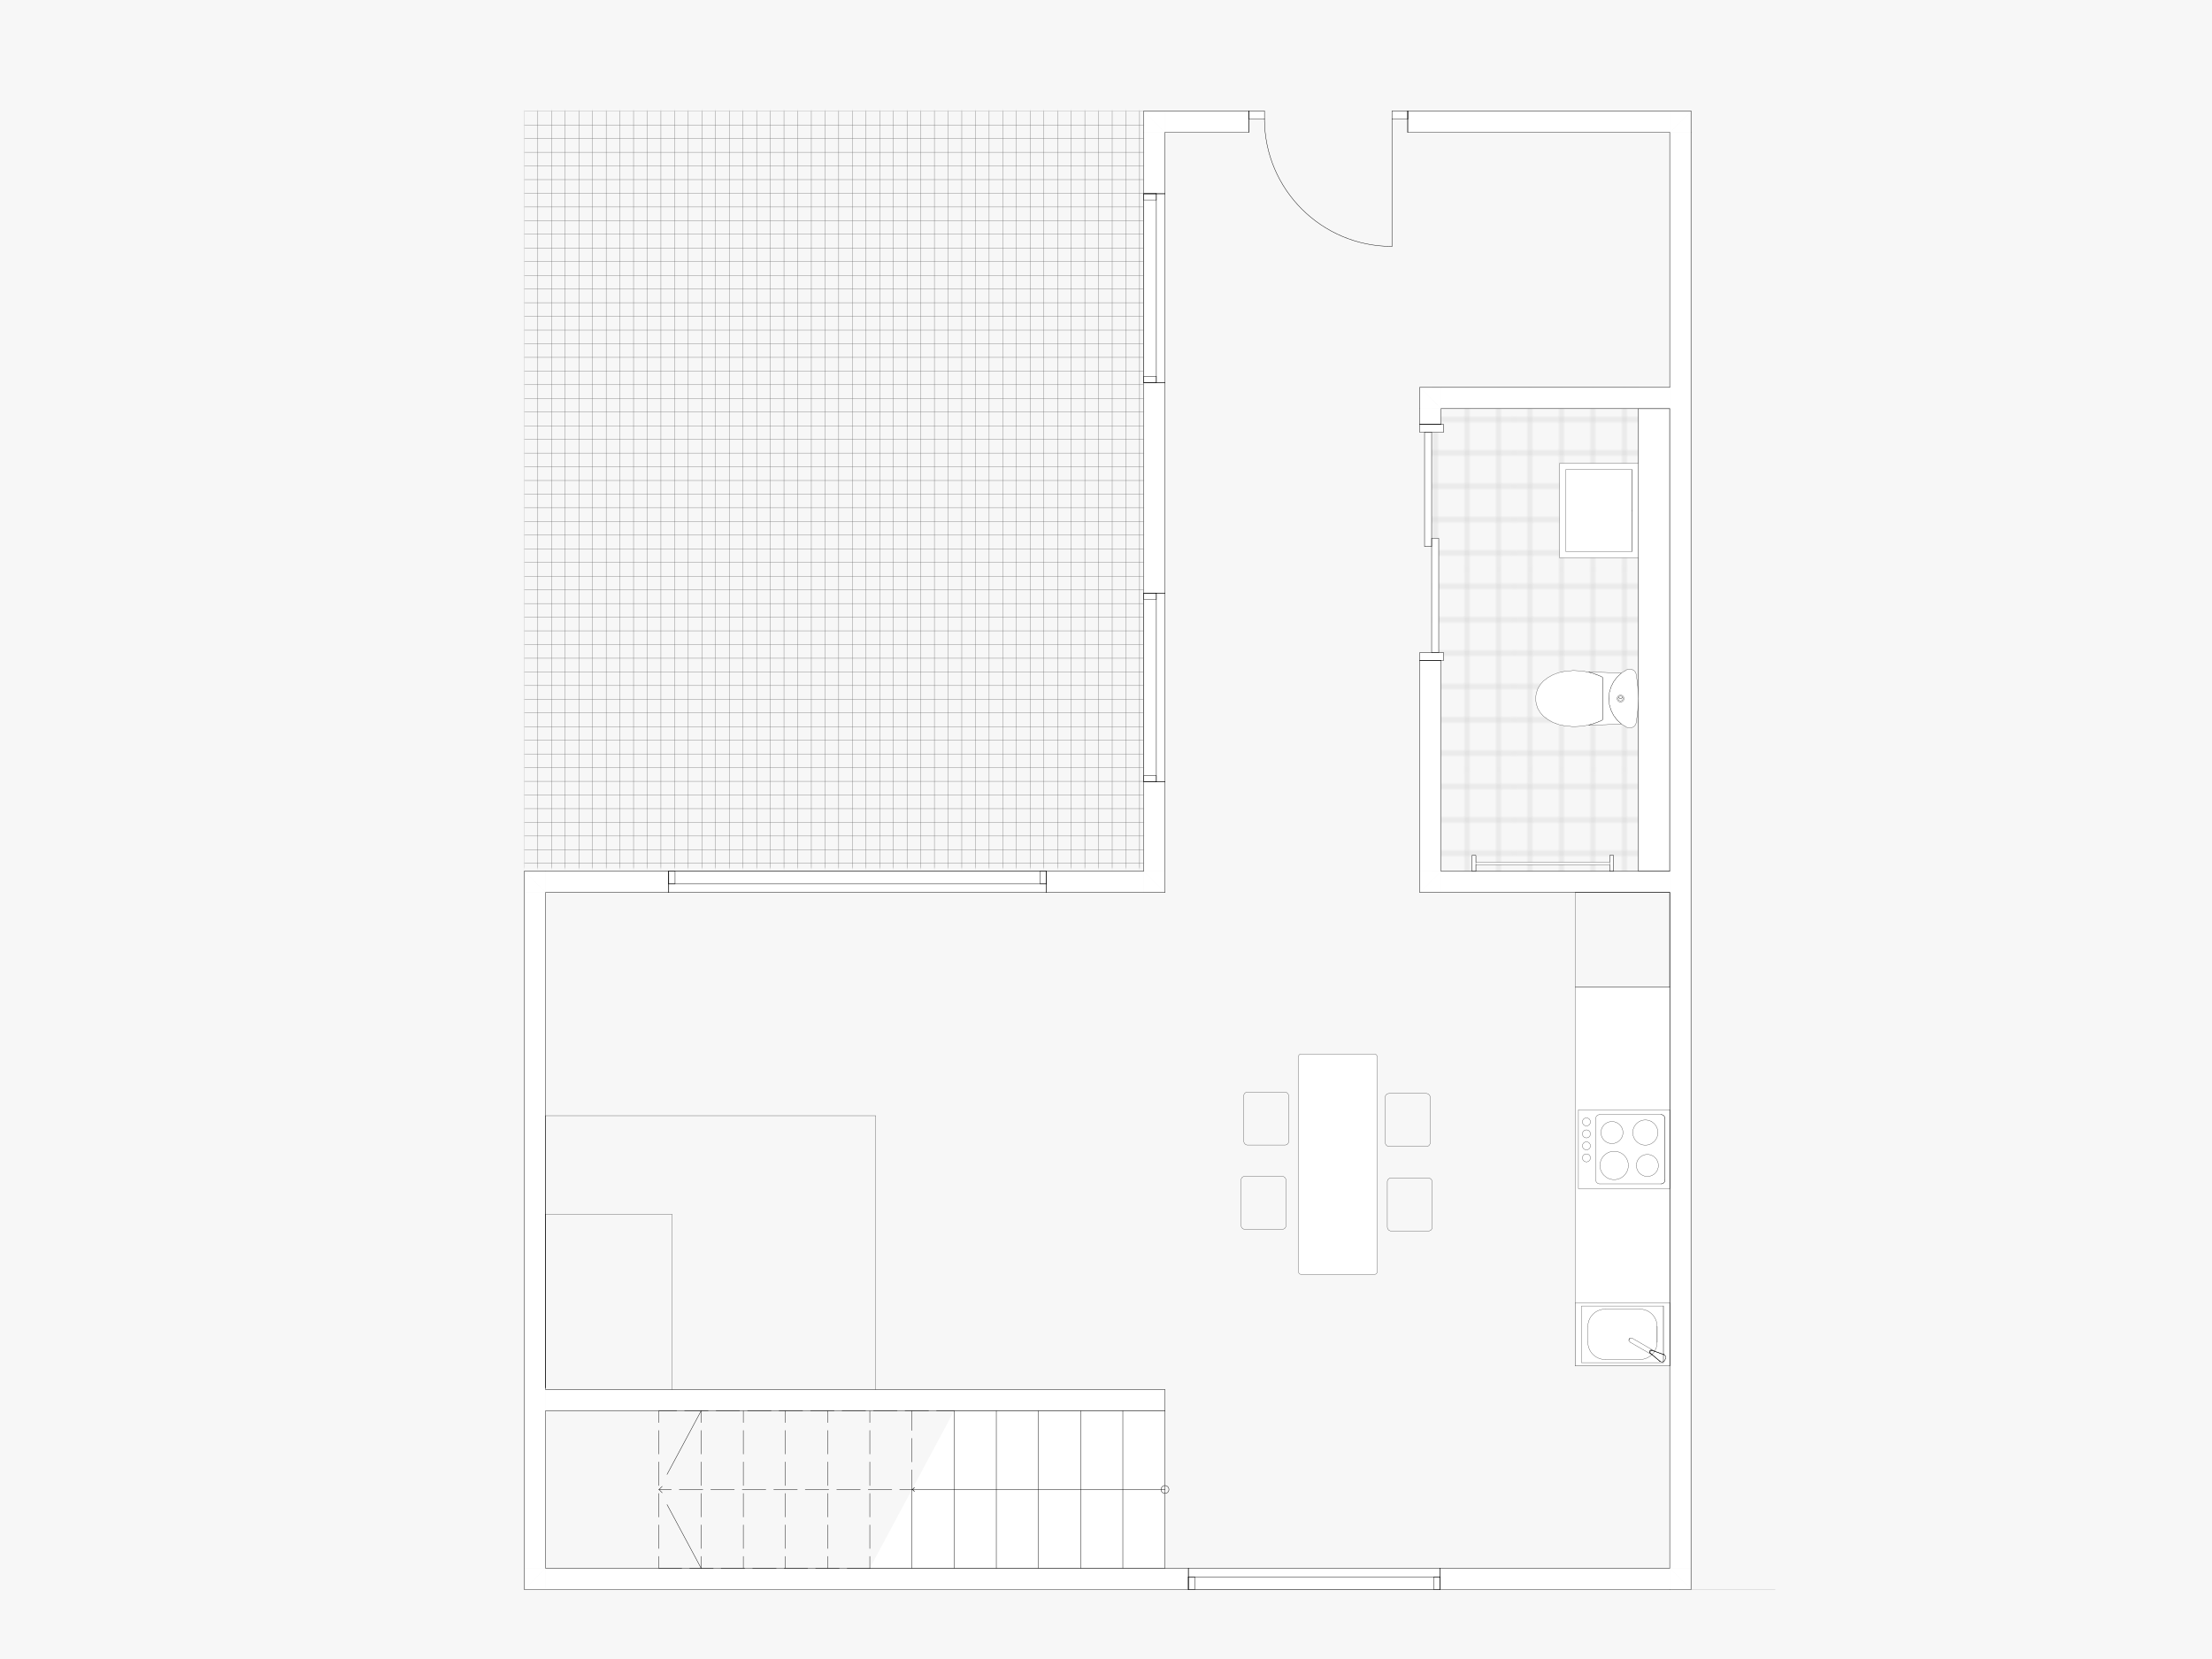 <?xml version="1.0" encoding="UTF-8"?>
<svg xmlns="http://www.w3.org/2000/svg" xmlns:xlink="http://www.w3.org/1999/xlink" viewBox="0 0 1400 1050">
  <defs>
    <style>
      .cls-1, .cls-2 {
        stroke-width: .15px;
      }

      .cls-1, .cls-2, .cls-3 {
        stroke: #000;
      }

      .cls-1, .cls-4 {
        stroke-miterlimit: 10;
      }

      .cls-1, .cls-5, .cls-6 {
        fill: #fff;
      }

      .cls-7, .cls-2, .cls-3, .cls-4, .cls-8, .cls-9 {
        fill: none;
      }

      .cls-7, .cls-5, .cls-10, .cls-11, .cls-12, .cls-6 {
        stroke-width: 0px;
      }

      .cls-13 {
        mask: url(#mask);
      }

      .cls-2, .cls-3, .cls-8 {
        stroke-linecap: round;
        stroke-linejoin: round;
      }

      .cls-14 {
        mix-blend-mode: multiply;
      }

      .cls-3, .cls-8 {
        stroke-width: .25px;
      }

      .cls-4 {
        stroke: #686868;
        stroke-width: .2px;
      }

      .cls-8 {
        stroke: #bfbfbf;
      }

      .cls-9 {
        stroke: #1d1d1b;
        stroke-width: .3px;
      }

      .cls-5 {
        fill-rule: evenodd;
      }

      .cls-15 {
        isolation: isolate;
      }

      .cls-11 {
        fill: url(#Raster_1_Pica_Linien);
        opacity: .33;
      }

      .cls-12 {
        fill: #f7f7f7;
      }
    </style>
    <pattern id="Raster_1_Pica_Linien" data-name="Raster 1 Pica Linien" x="0" y="0" width="72" height="72" patternTransform="translate(5619.63 7456.88) scale(1.66 1.76)" patternUnits="userSpaceOnUse" viewBox="0 0 72 72">
      <g>
        <rect class="cls-7" width="72" height="72"/>
        <g>
          <line class="cls-9" x1="6" y1="71.75" x2="6" y2="144.25"/>
          <line class="cls-9" x1="30" y1="71.75" x2="30" y2="144.25"/>
          <line class="cls-9" x1="54" y1="71.75" x2="54" y2="144.25"/>
          <line class="cls-9" x1="18" y1="71.75" x2="18" y2="144.25"/>
          <line class="cls-9" x1="42" y1="71.75" x2="42" y2="144.25"/>
          <line class="cls-9" x1="66" y1="71.75" x2="66" y2="144.25"/>
        </g>
        <g>
          <line class="cls-9" x1="71.75" y1="66" x2="144.25" y2="66"/>
          <line class="cls-9" x1="71.75" y1="42" x2="144.25" y2="42"/>
          <line class="cls-9" x1="71.75" y1="18" x2="144.25" y2="18"/>
          <line class="cls-9" x1="71.75" y1="54" x2="144.25" y2="54"/>
          <line class="cls-9" x1="71.75" y1="30" x2="144.25" y2="30"/>
          <line class="cls-9" x1="71.75" y1="6" x2="144.25" y2="6"/>
        </g>
        <g>
          <line class="cls-9" x1="6" y1="-.25" x2="6" y2="72.25"/>
          <line class="cls-9" x1="30" y1="-.25" x2="30" y2="72.25"/>
          <line class="cls-9" x1="54" y1="-.25" x2="54" y2="72.25"/>
          <line class="cls-9" x1="-.25" y1="66" x2="72.25" y2="66"/>
          <line class="cls-9" x1="-.25" y1="42" x2="72.25" y2="42"/>
          <line class="cls-9" x1="-.25" y1="18" x2="72.25" y2="18"/>
          <line class="cls-9" x1="-.25" y1="54" x2="72.25" y2="54"/>
          <line class="cls-9" x1="-.25" y1="30" x2="72.25" y2="30"/>
          <line class="cls-9" x1="-.25" y1="6" x2="72.25" y2="6"/>
          <line class="cls-9" x1="18" y1="-.25" x2="18" y2="72.25"/>
          <line class="cls-9" x1="42" y1="-.25" x2="42" y2="72.25"/>
          <line class="cls-9" x1="66" y1="-.25" x2="66" y2="72.25"/>
        </g>
        <g>
          <line class="cls-9" x1="-72.25" y1="66" x2=".25" y2="66"/>
          <line class="cls-9" x1="-72.25" y1="42" x2=".25" y2="42"/>
          <line class="cls-9" x1="-72.25" y1="18" x2=".25" y2="18"/>
          <line class="cls-9" x1="-72.25" y1="54" x2=".25" y2="54"/>
          <line class="cls-9" x1="-72.25" y1="30" x2=".25" y2="30"/>
          <line class="cls-9" x1="-72.25" y1="6" x2=".25" y2="6"/>
        </g>
        <g>
          <line class="cls-9" x1="6" y1="-72.25" x2="6" y2=".25"/>
          <line class="cls-9" x1="30" y1="-72.25" x2="30" y2=".25"/>
          <line class="cls-9" x1="54" y1="-72.25" x2="54" y2=".25"/>
          <line class="cls-9" x1="18" y1="-72.25" x2="18" y2=".25"/>
          <line class="cls-9" x1="42" y1="-72.25" x2="42" y2=".25"/>
          <line class="cls-9" x1="66" y1="-72.25" x2="66" y2=".25"/>
        </g>
      </g>
    </pattern>
    <mask id="mask" x="246.93" y="62.3" width="576.42" height="576.42" maskUnits="userSpaceOnUse">
      <rect class="cls-6" x="331.86" y="70.07" width="392.02" height="479.54"/>
    </mask>
  </defs>
  <g class="cls-15">
    <g id="Ebene_1" data-name="Ebene 1">
      <rect class="cls-12" x="-170.62" width="1741.24" height="1050"/>
      <g class="cls-14">
        <rect class="cls-11" x="906.1" y="245.19" width="130.77" height="306.23"/>
        <rect class="cls-2" x="787.21" y="691.21" width="28.39" height="33.48" rx="2.28" ry="2.28"/>
        <rect class="cls-2" x="785.5" y="744.54" width="28.39" height="33.48" rx="2.28" ry="2.28"/>
        <rect class="cls-2" x="876.77" y="692.1" width="28.39" height="33.48" rx="2.28" ry="2.28"/>
        <rect class="cls-2" x="878.05" y="745.6" width="28.39" height="33.48" rx="2.28" ry="2.28"/>
        <polyline class="cls-5" points="1036.87 258.64 1056.79 258.64 1056.79 551.42 1036.87 551.42 1036.87 258.64"/>
        <path class="cls-3" d="m1036.87,551.42v-292.78m19.92,292.78h-19.92m19.92-292.78v292.78m-19.92-292.78h19.92"/>
        <path class="cls-8" d="m1070.24,70.29v935.69m0,0h53.29"/>
        <polyline class="cls-5" points="723.89 70.29 737.33 83.74 723.89 83.74 723.89 70.29"/>
        <polyline class="cls-5" points="1056.79 83.74 1070.24 70.29 1070.24 83.74 1056.79 83.74"/>
        <polyline class="cls-5" points="737.33 70.29 737.33 83.74 723.89 70.29 737.33 70.29"/>
        <polyline class="cls-5" points="790.34 70.29 790.34 83.74 737.33 83.74 737.33 70.29 790.34 70.29"/>
        <polyline class="cls-5" points="890.96 83.74 890.96 70.29 1056.79 70.29 1056.79 83.74 890.96 83.74"/>
        <polyline class="cls-5" points="1070.24 70.29 1056.79 83.74 1056.79 70.29 1070.24 70.29"/>
        <line class="cls-3" x1="723.89" y1="70.29" x2="723.89" y2="83.74"/>
        <line class="cls-3" x1="1070.24" y1="70.29" x2="1070.24" y2="83.74"/>
        <line class="cls-3" x1="890.96" y1="75.27" x2="890.96" y2="83.74"/>
        <line class="cls-3" x1="890.96" y1="70.29" x2="890.96" y2="75.27"/>
        <line class="cls-3" x1="790.34" y1="75.27" x2="790.34" y2="83.74"/>
        <line class="cls-3" x1="790.34" y1="70.29" x2="790.34" y2="75.27"/>
        <line class="cls-3" x1="737.33" y1="83.74" x2="790.34" y2="83.74"/>
        <line class="cls-3" x1="890.96" y1="83.74" x2="1056.79" y2="83.74"/>
        <line class="cls-3" x1="1070.24" y1="70.29" x2="890.96" y2="70.29"/>
        <line class="cls-3" x1="790.34" y1="70.29" x2="723.89" y2="70.29"/>
        <polyline class="cls-5" points="790.34 70.29 800.31 70.29 800.31 75.27 790.34 75.27 790.34 70.29"/>
        <polyline class="cls-5" points="890.96 75.27 880.99 75.27 880.99 70.29 890.96 70.29 890.96 75.27"/>
        <line class="cls-3" x1="880.99" y1="75.27" x2="880.99" y2="155.96"/>
        <line class="cls-3" x1="790.34" y1="70.29" x2="800.31" y2="70.29"/>
        <line class="cls-3" x1="800.31" y1="70.29" x2="800.31" y2="75.27"/>
        <line class="cls-3" x1="800.31" y1="75.27" x2="790.34" y2="75.27"/>
        <line class="cls-3" x1="790.34" y1="75.27" x2="790.34" y2="70.29"/>
        <line class="cls-3" x1="890.96" y1="75.27" x2="880.99" y2="75.27"/>
        <line class="cls-3" x1="880.99" y1="75.27" x2="880.99" y2="70.29"/>
        <line class="cls-3" x1="880.99" y1="70.29" x2="890.96" y2="70.29"/>
        <line class="cls-3" x1="890.96" y1="70.29" x2="890.96" y2="75.27"/>
        <path class="cls-3" d="m880.99,155.96c-44.56,0-80.69-36.13-80.69-80.69"/>
        <g>
          <line class="cls-3" x1="790.34" y1="70.29" x2="790.34" y2="75.27"/>
          <line class="cls-3" x1="790.34" y1="70.29" x2="790.34" y2="75.27"/>
          <line class="cls-3" x1="790.34" y1="75.27" x2="790.34" y2="83.74"/>
          <line class="cls-3" x1="890.96" y1="70.29" x2="890.96" y2="75.27"/>
          <line class="cls-3" x1="890.96" y1="70.29" x2="890.96" y2="75.27"/>
          <line class="cls-3" x1="890.96" y1="75.27" x2="890.96" y2="83.74"/>
          <polyline class="cls-5" points="1056.79 1005.98 1056.79 992.53 1070.24 1005.98 1056.79 1005.98"/>
          <polyline class="cls-5" points="1070.24 992.53 1056.79 992.53 1056.79 83.74 1070.24 83.74 1070.24 992.53"/>
          <polyline class="cls-5" points="1070.24 992.53 1070.24 1005.98 1056.79 992.53 1070.24 992.53"/>
          <line class="cls-3" x1="1070.24" y1="1005.98" x2="1056.79" y2="1005.98"/>
          <line class="cls-3" x1="1056.79" y1="83.74" x2="1056.79" y2="245.19"/>
          <line class="cls-3" x1="1056.79" y1="258.64" x2="1056.79" y2="551.42"/>
          <line class="cls-3" x1="1056.79" y1="564.87" x2="1056.79" y2="992.53"/>
          <line class="cls-3" x1="1070.24" y1="1005.98" x2="1070.24" y2="83.74"/>
          <polyline class="cls-5" points="331.86 992.53 345.31 992.53 331.86 1005.98 331.86 992.53"/>
          <polyline class="cls-5" points="345.31 1005.98 345.31 992.53 752.13 992.53 752.13 1005.98 345.31 1005.98"/>
          <polyline class="cls-5" points="911.52 992.53 1056.79 992.53 1056.79 1005.98 911.52 1005.98 911.52 992.53"/>
          <polyline class="cls-5" points="331.86 1005.98 345.31 992.53 345.31 1005.98 331.86 1005.98"/>
          <polyline class="cls-5" points="911.52 1005.98 752.13 1005.98 752.13 992.53 911.52 992.53 911.52 1005.98"/>
          <line class="cls-3" x1="331.86" y1="1005.98" x2="331.86" y2="992.53"/>
          <line class="cls-3" x1="911.52" y1="998.01" x2="911.52" y2="992.53"/>
          <line class="cls-3" x1="911.52" y1="1005.98" x2="911.52" y2="998.01"/>
          <line class="cls-3" x1="752.13" y1="998.01" x2="752.13" y2="992.53"/>
          <line class="cls-3" x1="752.13" y1="1005.98" x2="752.13" y2="998.01"/>
          <line class="cls-3" x1="1056.79" y1="992.53" x2="911.52" y2="992.53"/>
          <line class="cls-3" x1="752.13" y1="992.53" x2="345.31" y2="992.53"/>
          <line class="cls-3" x1="331.86" y1="1005.98" x2="752.13" y2="1005.98"/>
          <line class="cls-3" x1="911.52" y1="1005.98" x2="1056.79" y2="1005.98"/>
          <line class="cls-3" x1="752.13" y1="1005.98" x2="911.52" y2="1005.98"/>
          <line class="cls-3" x1="752.13" y1="992.53" x2="911.52" y2="992.53"/>
          <polyline class="cls-5" points="911.52 1005.98 752.13 1005.98 752.13 998.01 911.52 998.01 911.52 1005.98"/>
          <polyline class="cls-5" points="907.53 1005.98 907.53 998.01 911.52 998.01 911.52 1005.98 907.53 1005.98"/>
          <polyline class="cls-5" points="752.13 1005.98 752.13 998.01 756.12 998.01 756.12 1005.98 752.13 1005.98"/>
          <line class="cls-3" x1="752.13" y1="1005.98" x2="911.52" y2="1005.98"/>
          <line class="cls-3" x1="752.13" y1="998.01" x2="911.52" y2="998.01"/>
          <line class="cls-3" x1="907.53" y1="1005.98" x2="907.53" y2="998.01"/>
          <line class="cls-3" x1="907.53" y1="998.01" x2="911.52" y2="998.01"/>
          <line class="cls-3" x1="911.52" y1="998.01" x2="911.52" y2="1005.98"/>
          <line class="cls-3" x1="911.52" y1="1005.98" x2="907.53" y2="1005.98"/>
          <line class="cls-3" x1="752.13" y1="1005.98" x2="752.13" y2="998.01"/>
          <line class="cls-3" x1="752.13" y1="998.01" x2="756.12" y2="998.01"/>
          <line class="cls-3" x1="756.12" y1="998.01" x2="756.12" y2="1005.98"/>
          <line class="cls-3" x1="756.12" y1="1005.98" x2="752.13" y2="1005.98"/>
          <line class="cls-3" x1="752.13" y1="1005.98" x2="752.13" y2="998.01"/>
          <line class="cls-3" x1="752.13" y1="1005.98" x2="752.13" y2="998.01"/>
          <line class="cls-3" x1="752.13" y1="998.01" x2="752.13" y2="992.53"/>
          <line class="cls-3" x1="911.52" y1="1005.98" x2="911.52" y2="998.01"/>
          <line class="cls-3" x1="911.52" y1="1005.98" x2="911.52" y2="998.01"/>
          <line class="cls-3" x1="911.52" y1="998.01" x2="911.52" y2="992.53"/>
          <polyline class="cls-5" points="345.31 551.42 345.31 564.87 331.86 551.42 345.31 551.42"/>
          <polyline class="cls-5" points="331.86 564.87 345.31 564.87 345.31 992.53 331.86 992.53 331.86 564.87"/>
          <polyline class="cls-5" points="331.86 551.42 345.31 564.87 331.86 564.87 331.86 551.42"/>
          <line class="cls-3" x1="331.86" y1="551.42" x2="345.31" y2="551.42"/>
          <line class="cls-3" x1="345.31" y1="992.53" x2="345.31" y2="892.91"/>
          <line class="cls-3" x1="345.31" y1="879.47" x2="345.31" y2="564.87"/>
          <line class="cls-3" x1="331.86" y1="551.42" x2="331.86" y2="992.53"/>
          <polyline class="cls-5" points="737.33 551.42 737.33 564.87 723.89 551.42 737.33 551.42"/>
          <polyline class="cls-5" points="423.25 551.42 423.25 564.87 345.31 564.87 345.31 551.42 423.25 551.42"/>
          <polyline class="cls-5" points="662.33 564.87 662.33 551.42 723.89 551.42 723.89 564.87 662.33 564.87"/>
          <polyline class="cls-5" points="737.33 564.87 723.89 564.87 723.89 551.42 737.33 564.87"/>
          <polyline class="cls-5" points="662.33 551.42 662.33 564.87 423.25 564.87 423.25 551.42 662.33 551.42"/>
          <line class="cls-3" x1="737.33" y1="564.87" x2="737.33" y2="551.42"/>
          <line class="cls-3" x1="662.33" y1="559.39" x2="662.33" y2="564.87"/>
          <line class="cls-3" x1="662.33" y1="551.42" x2="662.33" y2="559.39"/>
          <line class="cls-3" x1="423.25" y1="559.39" x2="423.25" y2="564.87"/>
          <line class="cls-3" x1="423.25" y1="551.42" x2="423.25" y2="559.39"/>
          <line class="cls-3" x1="345.31" y1="564.87" x2="423.25" y2="564.87"/>
          <line class="cls-3" x1="662.33" y1="564.87" x2="737.33" y2="564.87"/>
          <line class="cls-3" x1="723.89" y1="551.42" x2="662.33" y2="551.42"/>
          <line class="cls-3" x1="423.25" y1="551.42" x2="345.31" y2="551.42"/>
          <line class="cls-3" x1="423.25" y1="551.42" x2="662.33" y2="551.42"/>
          <line class="cls-3" x1="423.25" y1="564.87" x2="662.33" y2="564.87"/>
          <polyline class="cls-5" points="662.33 551.42 662.33 559.39 423.25 559.39 423.25 551.42 662.33 551.42"/>
          <polyline class="cls-5" points="658.34 551.42 662.33 551.42 662.33 559.39 658.34 559.39 658.34 551.42"/>
          <polyline class="cls-5" points="423.25 551.42 427.24 551.42 427.24 559.39 423.25 559.39 423.25 551.42"/>
          <line class="cls-3" x1="423.25" y1="551.42" x2="662.33" y2="551.42"/>
          <line class="cls-3" x1="423.25" y1="559.39" x2="662.33" y2="559.39"/>
          <line class="cls-3" x1="658.34" y1="551.42" x2="658.34" y2="559.39"/>
          <line class="cls-3" x1="658.34" y1="559.39" x2="662.33" y2="559.39"/>
          <line class="cls-3" x1="662.33" y1="559.39" x2="662.33" y2="551.42"/>
          <line class="cls-3" x1="662.33" y1="551.42" x2="658.34" y2="551.42"/>
          <line class="cls-3" x1="423.25" y1="551.42" x2="423.25" y2="559.39"/>
          <line class="cls-3" x1="423.25" y1="559.39" x2="427.24" y2="559.39"/>
          <line class="cls-3" x1="427.24" y1="559.39" x2="427.24" y2="551.42"/>
          <line class="cls-3" x1="427.24" y1="551.42" x2="423.25" y2="551.42"/>
          <line class="cls-3" x1="423.25" y1="551.42" x2="423.25" y2="559.39"/>
          <line class="cls-3" x1="423.25" y1="551.42" x2="423.25" y2="559.39"/>
          <line class="cls-3" x1="423.25" y1="559.39" x2="423.25" y2="564.87"/>
          <line class="cls-3" x1="662.33" y1="551.42" x2="662.33" y2="559.39"/>
          <line class="cls-3" x1="662.33" y1="551.42" x2="662.33" y2="559.39"/>
          <line class="cls-3" x1="662.33" y1="559.39" x2="662.33" y2="564.87"/>
          <polyline class="cls-5" points="723.89 242.16 737.33 242.16 737.33 375.37 723.89 375.37 723.89 242.16"/>
          <polyline class="cls-5" points="723.89 122.62 723.89 83.74 737.33 83.74 737.33 122.62 723.89 122.62"/>
          <polyline class="cls-5" points="723.89 494.91 737.33 494.91 737.33 551.42 723.89 551.42 723.89 494.91"/>
          <polyline class="cls-5" points="723.89 375.37 737.33 375.37 737.33 494.91 723.89 494.91 723.89 375.37"/>
          <polyline class="cls-5" points="723.89 242.16 723.89 122.62 737.33 122.62 737.33 242.16 723.89 242.16"/>
          <line class="cls-3" x1="731.86" y1="375.37" x2="737.33" y2="375.37"/>
          <line class="cls-3" x1="723.89" y1="375.37" x2="731.86" y2="375.37"/>
          <line class="cls-3" x1="731.86" y1="494.91" x2="737.33" y2="494.91"/>
          <line class="cls-3" x1="723.89" y1="494.91" x2="731.86" y2="494.91"/>
          <line class="cls-3" x1="731.86" y1="242.16" x2="737.33" y2="242.16"/>
          <line class="cls-3" x1="723.89" y1="242.16" x2="731.86" y2="242.16"/>
          <line class="cls-3" x1="731.86" y1="122.62" x2="737.33" y2="122.62"/>
          <line class="cls-3" x1="723.89" y1="122.62" x2="731.86" y2="122.62"/>
          <line class="cls-3" x1="737.33" y1="551.42" x2="737.33" y2="494.91"/>
          <line class="cls-3" x1="737.33" y1="375.37" x2="737.33" y2="242.16"/>
          <line class="cls-3" x1="737.33" y1="122.62" x2="737.33" y2="83.74"/>
          <line class="cls-3" x1="723.89" y1="83.74" x2="723.89" y2="122.62"/>
          <line class="cls-3" x1="723.89" y1="242.16" x2="723.89" y2="375.37"/>
          <line class="cls-3" x1="723.89" y1="494.91" x2="723.89" y2="551.42"/>
          <line class="cls-3" x1="723.89" y1="494.91" x2="723.89" y2="375.37"/>
          <line class="cls-3" x1="737.33" y1="494.91" x2="737.33" y2="375.37"/>
          <polyline class="cls-5" points="723.89 375.37 731.86 375.37 731.86 494.91 723.89 494.91 723.89 375.37"/>
          <polyline class="cls-5" points="723.89 379.35 723.89 375.37 731.86 375.37 731.86 379.35 723.89 379.35"/>
          <polyline class="cls-5" points="723.89 494.91 723.89 490.92 731.86 490.92 731.86 494.91 723.89 494.91"/>
          <line class="cls-3" x1="723.89" y1="494.91" x2="723.89" y2="375.37"/>
          <line class="cls-3" x1="731.86" y1="494.91" x2="731.86" y2="375.37"/>
          <line class="cls-3" x1="723.89" y1="379.35" x2="731.86" y2="379.35"/>
          <line class="cls-3" x1="731.86" y1="379.35" x2="731.86" y2="375.37"/>
          <line class="cls-3" x1="731.86" y1="375.37" x2="723.89" y2="375.37"/>
          <line class="cls-3" x1="723.89" y1="375.37" x2="723.89" y2="379.35"/>
          <line class="cls-3" x1="723.89" y1="494.91" x2="731.86" y2="494.91"/>
          <line class="cls-3" x1="731.86" y1="494.91" x2="731.86" y2="490.92"/>
          <line class="cls-3" x1="731.86" y1="490.92" x2="723.89" y2="490.92"/>
          <line class="cls-3" x1="723.89" y1="490.92" x2="723.89" y2="494.91"/>
          <line class="cls-3" x1="723.89" y1="494.91" x2="731.86" y2="494.91"/>
          <line class="cls-3" x1="723.89" y1="494.91" x2="731.86" y2="494.91"/>
          <line class="cls-3" x1="731.86" y1="494.91" x2="737.33" y2="494.91"/>
          <line class="cls-3" x1="723.89" y1="375.37" x2="731.86" y2="375.37"/>
          <line class="cls-3" x1="723.89" y1="375.37" x2="731.86" y2="375.37"/>
          <line class="cls-3" x1="731.86" y1="375.37" x2="737.33" y2="375.37"/>
          <line class="cls-3" x1="723.89" y1="122.62" x2="723.89" y2="242.16"/>
          <line class="cls-3" x1="737.33" y1="122.62" x2="737.33" y2="242.16"/>
          <polyline class="cls-5" points="723.89 242.16 723.89 122.62 731.86 122.62 731.86 242.16 723.89 242.16"/>
          <polyline class="cls-5" points="723.89 238.17 731.86 238.17 731.86 242.16 723.89 242.16 723.89 238.17"/>
          <polyline class="cls-5" points="723.89 122.62 731.86 122.62 731.86 126.6 723.89 126.6 723.89 122.62"/>
          <line class="cls-3" x1="723.89" y1="122.62" x2="723.89" y2="242.16"/>
          <line class="cls-3" x1="731.86" y1="122.62" x2="731.86" y2="242.16"/>
          <line class="cls-3" x1="723.89" y1="238.17" x2="731.86" y2="238.17"/>
          <line class="cls-3" x1="731.86" y1="238.17" x2="731.86" y2="242.16"/>
          <line class="cls-3" x1="731.86" y1="242.16" x2="723.89" y2="242.16"/>
          <line class="cls-3" x1="723.89" y1="242.16" x2="723.89" y2="238.17"/>
          <line class="cls-3" x1="723.89" y1="122.62" x2="731.86" y2="122.62"/>
          <line class="cls-3" x1="731.86" y1="122.62" x2="731.86" y2="126.6"/>
          <line class="cls-3" x1="731.86" y1="126.6" x2="723.89" y2="126.6"/>
          <line class="cls-3" x1="723.89" y1="126.6" x2="723.89" y2="122.62"/>
          <line class="cls-3" x1="723.89" y1="122.62" x2="731.86" y2="122.62"/>
          <line class="cls-3" x1="723.89" y1="122.62" x2="731.86" y2="122.62"/>
          <line class="cls-3" x1="731.86" y1="122.62" x2="737.33" y2="122.62"/>
          <line class="cls-3" x1="723.89" y1="242.16" x2="731.86" y2="242.16"/>
          <line class="cls-3" x1="723.89" y1="242.16" x2="731.86" y2="242.16"/>
          <line class="cls-3" x1="731.86" y1="242.16" x2="737.33" y2="242.16"/>
          <polyline class="cls-5" points="898.63 245.19 912.08 258.64 898.63 258.64 898.63 245.19"/>
          <polyline class="cls-5" points="912.08 245.19 912.08 258.64 898.63 245.19 912.08 245.19"/>
          <polyline class="cls-5" points="912.08 258.64 912.08 245.19 1056.79 245.19 1056.79 258.64 912.08 258.64"/>
          <line class="cls-3" x1="898.63" y1="245.19" x2="898.63" y2="258.64"/>
          <line class="cls-3" x1="1056.79" y1="245.19" x2="898.63" y2="245.19"/>
          <line class="cls-3" x1="912.08" y1="258.64" x2="1056.79" y2="258.64"/>
          <polyline class="cls-5" points="898.63 564.87 912.08 551.42 912.08 564.87 898.63 564.87"/>
          <polyline class="cls-5" points="898.63 551.42 912.08 551.42 898.63 564.87 898.63 551.42"/>
          <polyline class="cls-5" points="898.63 268.6 898.63 258.64 912.08 258.64 912.08 268.6 898.63 268.6"/>
          <polyline class="cls-5" points="898.63 418.02 912.08 418.02 912.08 551.42 898.63 551.42 898.63 418.02"/>
          <line class="cls-3" x1="898.63" y1="564.87" x2="912.08" y2="564.87"/>
          <line class="cls-3" x1="898.63" y1="268.6" x2="912.08" y2="268.6"/>
          <line class="cls-3" x1="898.63" y1="418.02" x2="912.08" y2="418.02"/>
          <line class="cls-3" x1="898.63" y1="258.64" x2="898.63" y2="268.6"/>
          <line class="cls-3" x1="898.63" y1="418.02" x2="898.63" y2="564.87"/>
          <line class="cls-3" x1="912.08" y1="551.42" x2="912.08" y2="418.02"/>
          <line class="cls-3" x1="912.08" y1="268.6" x2="912.08" y2="258.64"/>
          <polyline class="cls-5" points="913.57 413.04 913.57 418.02 898.63 418.02 898.63 413.04 913.57 413.04"/>
          <polyline class="cls-5" points="913.57 268.6 913.57 273.58 898.63 273.58 898.63 268.6 913.57 268.6"/>
          <polyline class="cls-5" points="906.1 273.58 906.1 345.8 901.62 345.8 901.62 273.58 906.1 273.58"/>
          <polyline class="cls-5" points="910.58 340.82 910.58 413.04 906.1 413.04 906.1 340.82 910.58 340.82"/>
          <line class="cls-3" x1="913.57" y1="413.04" x2="898.63" y2="413.04"/>
          <line class="cls-3" x1="898.63" y1="413.04" x2="898.63" y2="418.02"/>
          <line class="cls-3" x1="898.63" y1="418.02" x2="913.57" y2="418.02"/>
          <line class="cls-3" x1="913.57" y1="418.02" x2="913.57" y2="413.04"/>
          <line class="cls-3" x1="913.57" y1="268.6" x2="898.63" y2="268.6"/>
          <line class="cls-3" x1="898.63" y1="268.6" x2="898.63" y2="273.58"/>
          <line class="cls-3" x1="898.63" y1="273.58" x2="913.57" y2="273.58"/>
          <line class="cls-3" x1="913.57" y1="273.58" x2="913.57" y2="268.6"/>
          <line class="cls-3" x1="906.1" y1="273.58" x2="901.62" y2="273.58"/>
          <line class="cls-3" x1="901.62" y1="273.58" x2="901.62" y2="345.8"/>
          <line class="cls-3" x1="901.62" y1="345.8" x2="906.1" y2="345.8"/>
          <line class="cls-3" x1="906.1" y1="345.8" x2="906.1" y2="273.58"/>
          <line class="cls-3" x1="910.58" y1="340.82" x2="906.1" y2="340.82"/>
          <line class="cls-3" x1="906.1" y1="340.82" x2="906.1" y2="413.04"/>
          <line class="cls-3" x1="906.1" y1="413.04" x2="910.58" y2="413.04"/>
          <line class="cls-3" x1="910.58" y1="413.04" x2="910.58" y2="340.82"/>
          <line class="cls-3" x1="898.63" y1="418.02" x2="912.08" y2="418.02"/>
          <line class="cls-3" x1="898.63" y1="418.02" x2="912.08" y2="418.02"/>
          <line class="cls-3" x1="898.63" y1="268.6" x2="912.08" y2="268.6"/>
          <line class="cls-3" x1="898.63" y1="268.6" x2="912.08" y2="268.6"/>
          <polyline class="cls-5" points="912.08 564.87 912.08 551.42 1056.79 551.42 1056.79 564.87 912.08 564.87"/>
          <line class="cls-3" x1="912.08" y1="564.87" x2="1056.79" y2="564.87"/>
          <line class="cls-3" x1="1056.79" y1="551.42" x2="912.08" y2="551.42"/>
          <polyline class="cls-5" points="737.33 879.47 737.33 892.91 345.31 892.91 345.31 879.47 737.33 879.47"/>
          <line class="cls-3" x1="737.33" y1="879.47" x2="345.31" y2="879.47"/>
          <line class="cls-3" x1="345.31" y1="892.91" x2="737.33" y2="892.91"/>
          <line class="cls-3" x1="737.33" y1="892.91" x2="737.33" y2="879.47"/>
          <polyline class="cls-5" points="997.02 624.64 1056.79 624.64 1056.79 864.43 997.02 864.43 997.02 624.64"/>
          <line class="cls-2" x1="997.02" y1="864.43" x2="997.02" y2="624.64"/>
          <line class="cls-2" x1="1056.79" y1="864.43" x2="997.02" y2="864.43"/>
          <line class="cls-2" x1="997.02" y1="624.64" x2="1056.79" y2="624.64"/>
          <line class="cls-3" x1="1056.79" y1="624.64" x2="1056.79" y2="864.43"/>
          <line class="cls-3" x1="345.31" y1="878.36" x2="345.31" y2="706.17"/>
          <line class="cls-2" x1="345.31" y1="706.17" x2="554.25" y2="706.17"/>
          <line class="cls-2" x1="554.25" y1="706.17" x2="554.25" y2="879.47"/>
          <line class="cls-3" x1="345.31" y1="878.36" x2="345.31" y2="768.47"/>
          <line class="cls-2" x1="345.31" y1="768.47" x2="425.32" y2="768.47"/>
          <line class="cls-2" x1="425.32" y1="768.47" x2="425.32" y2="879.47"/>
          <polyline class="cls-5" points="737.33 892.91 737.33 992.53 550.51 992.53 603.89 892.91 737.33 892.91"/>
          <line class="cls-3" x1="737.33" y1="892.91" x2="603.89" y2="892.91"/>
          <line class="cls-3" x1="737.33" y1="992.53" x2="550.51" y2="992.53"/>
          <g>
            <line class="cls-3" x1="737.33" y1="942.72" x2="577.57" y2="942.72"/>
            <polygon class="cls-10" points="578.7 941.33 578.93 941.58 577.7 942.72 578.93 943.86 578.7 944.11 577.2 942.72 578.7 941.33"/>
          </g>
          <line class="cls-3" x1="577.2" y1="942.72" x2="577.2" y2="992.53"/>
          <line class="cls-3" x1="737.33" y1="892.91" x2="737.33" y2="992.53"/>
          <line class="cls-3" x1="710.65" y1="892.91" x2="710.65" y2="992.53"/>
          <line class="cls-3" x1="683.96" y1="892.91" x2="683.96" y2="992.53"/>
          <line class="cls-3" x1="657.27" y1="892.91" x2="657.27" y2="992.53"/>
          <line class="cls-3" x1="630.58" y1="892.91" x2="630.58" y2="992.53"/>
          <line class="cls-3" x1="603.89" y1="892.91" x2="603.89" y2="992.53"/>
          <path class="cls-3" d="m550.51,985.06v7.47m0-27.39v14.94m0-34.87v14.94m0-34.87v14.94m0-34.87v14.94m0-27.39v7.47"/>
          <path class="cls-3" d="m523.83,985.06v7.47m0-27.39v14.94m0-34.87v14.94m0-34.87v14.94m0-34.87v14.94m0-27.39v7.47"/>
          <path class="cls-3" d="m497.14,985.06v7.47m0-27.39v14.94m0-34.87v14.94m0-34.87v14.94m0-34.87v14.94m0-27.39v7.47"/>
          <path class="cls-3" d="m470.45,985.06v7.47m0-27.39v14.94m0-34.87v14.94m0-34.87v14.94m0-34.87v14.94m0-27.39v7.47"/>
          <path class="cls-3" d="m443.76,985.06v7.47m0-27.39v14.94m0-34.87v14.94m0-34.87v14.94m0-34.87v14.94m0-27.39v7.47"/>
          <path class="cls-3" d="m417.07,985.06v7.47m0-27.39v14.94m0-34.87v14.94m0-34.87v14.94m0-34.87v14.94m0-27.39v7.47"/>
          <path class="cls-3" d="m428.3,892.91h-11.23m31.15,0h-14.94m34.87,0h-14.94m34.87,0h-14.94m34.87,0h-14.94m34.87,0h-14.94m34.87,0h-14.94m34.87,0h-14.94m34.87,0h-14.94m31.15,0h-11.23"/>
          <path class="cls-3" d="m431.49,992.53h-14.42m34.35,0h-14.94m34.87,0h-14.94m34.87,0h-14.94m34.87,0h-14.94m34.87,0h-14.94m34.35,0h-14.42"/>
          <path class="cls-3" d="m424.92,942.72h-7.84m27.77,0h-14.94m34.87,0h-14.94m34.87,0h-14.94m34.87,0h-14.94m34.87,0h-14.94m34.87,0h-14.94m34.87,0h-14.94m27.77,0h-7.84"/>
          <path class="cls-3" d="m419.11,944.79l-2.04-2.07m5.11,9.54,7.06,13.17,2.35,4.39,7.06,13.17,5.11,9.54"/>
          <path class="cls-3" d="m419.11,940.75l-2.04,1.97m5.11-9.54,9.41-17.56,7.06-13.17,5.11-9.54"/>
          <path class="cls-3" d="m577.2,930.27v12.45m0-32.38v14.94m0-32.38v12.45"/>
        </g>
        <path class="cls-3" d="m739.82,942.72c0,1.38-1.11,2.49-2.49,2.49s-2.49-1.12-2.49-2.49,1.12-2.49,2.49-2.49,2.49,1.11,2.49,2.49"/>
        <g>
          <line class="cls-2" x1="997.02" y1="624.64" x2="997.02" y2="564.87"/>
          <line class="cls-3" x1="997.02" y1="564.87" x2="1056.79" y2="564.87"/>
          <line class="cls-3" x1="1056.79" y1="564.87" x2="1056.79" y2="624.64"/>
          <line class="cls-2" x1="1056.79" y1="624.64" x2="997.02" y2="624.64"/>
          <polyline class="cls-5" points="1056.79 702.47 1056.79 752.28 999.01 752.28 999.01 702.47 1056.79 702.47"/>
          <line class="cls-2" x1="999.01" y1="752.28" x2="1056.79" y2="752.28"/>
          <line class="cls-3" x1="1056.79" y1="752.28" x2="1056.79" y2="702.47"/>
          <line class="cls-2" x1="1056.79" y1="702.47" x2="999.01" y2="702.47"/>
          <line class="cls-2" x1="999.01" y1="702.47" x2="999.01" y2="752.28"/>
          <line class="cls-2" x1="1012.46" y1="705.46" x2="1051.31" y2="705.46"/>
          <line class="cls-3" x1="1053.8" y1="707.95" x2="1053.8" y2="746.8"/>
          <line class="cls-2" x1="1051.31" y1="749.29" x2="1012.46" y2="749.29"/>
          <line class="cls-2" x1="1009.97" y1="746.8" x2="1009.97" y2="707.95"/>
        </g>
        <path class="cls-2" d="m1049.32,716.81c0,4.4-3.57,7.97-7.97,7.97s-7.97-3.57-7.97-7.97"/>
        <path class="cls-2" d="m1033.38,716.81c0-4.4,3.57-7.97,7.97-7.97s7.97,3.57,7.97,7.97"/>
        <path class="cls-2" d="m1027.2,716.81c0,3.85-3.12,6.97-6.97,6.97s-6.97-3.12-6.97-6.97"/>
        <path class="cls-2" d="m1013.26,716.81c0-3.85,3.12-6.97,6.97-6.97s6.97,3.12,6.97,6.97"/>
        <path class="cls-2" d="m1030.59,737.63c0,4.95-4.01,8.97-8.97,8.97s-8.97-4.01-8.97-8.97"/>
        <path class="cls-2" d="m1012.66,737.63c0-4.95,4.01-8.97,8.97-8.97s8.97,4.01,8.97,8.97"/>
        <path class="cls-2" d="m1049.62,737.63c0,3.85-3.12,6.97-6.97,6.97s-6.97-3.12-6.97-6.97"/>
        <path class="cls-2" d="m1035.67,737.63c0-3.85,3.12-6.97,6.97-6.97s6.97,3.12,6.97,6.97"/>
        <path class="cls-2" d="m1006.6,710.06c0,1.4-1.13,2.53-2.53,2.53s-2.53-1.13-2.53-2.53,1.13-2.53,2.53-2.53,2.53,1.13,2.53,2.53"/>
        <path class="cls-2" d="m1006.6,717.65c0,1.4-1.13,2.53-2.53,2.53s-2.53-1.13-2.53-2.53,1.13-2.53,2.53-2.53,2.53,1.13,2.53,2.53"/>
        <path class="cls-2" d="m1006.6,725.24c0,1.4-1.13,2.53-2.53,2.53s-2.53-1.13-2.53-2.53,1.13-2.53,2.53-2.53,2.53,1.13,2.53,2.53"/>
        <path class="cls-2" d="m1006.6,732.83c0,1.4-1.13,2.53-2.53,2.53s-2.53-1.13-2.53-2.53,1.13-2.53,2.53-2.53,2.53,1.13,2.53,2.53"/>
        <path class="cls-2" d="m1009.97,707.95c0-1.38,1.11-2.49,2.49-2.49"/>
        <path class="cls-3" d="m1051.31,705.46c1.38,0,2.49,1.11,2.49,2.49"/>
        <path class="cls-3" d="m1053.8,746.8c0,1.38-1.12,2.49-2.49,2.49"/>
        <path class="cls-2" d="m1012.46,749.29c-1.38,0-2.49-1.12-2.49-2.49"/>
        <g>
          <polyline class="cls-5" points="1036.87 293.24 1036.87 323.13 1036.87 353.01 987.06 353.01 987.06 293.24 1036.87 293.24"/>
          <path class="cls-2" d="m1036.87,323.13v-29.88m0,59.77v-29.88m-49.81,29.88h49.81m-49.81-59.77v59.77m49.81-59.77h-49.81"/>
          <line class="cls-2" x1="1032.88" y1="297.23" x2="991.04" y2="297.23"/>
          <line class="cls-2" x1="991.04" y1="297.23" x2="991.04" y2="349.03"/>
          <line class="cls-2" x1="991.04" y1="349.03" x2="1032.88" y2="349.03"/>
          <line class="cls-3" x1="1032.88" y1="349.03" x2="1032.88" y2="323.13"/>
          <line class="cls-3" x1="1032.88" y1="323.13" x2="1032.88" y2="297.23"/>
          <polyline class="cls-5" points="1029.66 423.88 1031.16 423.47 1032.7 423.64 1034.07 424.36 1035.1 425.52 1035.63 426.98 1036.56 434.53 1036.87 442.13 1036.56 449.73 1035.63 457.28 1035.1 458.74 1034.07 459.91 1032.7 460.62 1031.16 460.79 1029.66 460.39 1026.42 458.43 1023.6 455.91 1021.3 452.91 1019.59 449.53 1018.55 445.9 1018.19 442.13 1018.55 438.37 1019.59 434.73 1021.3 431.35 1023.6 428.35 1026.42 425.83 1029.66 423.88"/>
          <path class="cls-2" d="m1036.87,442.13h0m-.31,7.6l.31-7.6m-1.24,15.15l.93-7.55m-.93,7.55h0m-.53,1.46l.53-1.46m-1.55,2.62l1.02-1.17m-2.4,1.88l1.38-.72m-2.92.88l1.54-.17m-3.04-.24l1.5.4m-1.5-.4h0m-3.24-1.95l3.24,1.95m-6.06-4.48l2.82,2.52m-5.12-5.52l2.3,3m-4.01-6.38l1.7,3.38m-2.75-7.01l1.05,3.63m-1.4-7.4l.35,3.77m-.35-3.77h0m.35-3.77l-.35,3.77m1.4-7.4l-1.05,3.63m2.75-7.01l-1.7,3.38m4.01-6.38l-2.3,3m5.12-5.52l-2.82,2.52m6.06-4.47l-3.24,1.95m3.24-1.95h0m1.5-.4l-1.5.4m3.04-.24l-1.54-.17m2.92.88l-1.38-.72m2.4,1.88l-1.02-1.17m1.55,2.62l-.53-1.46m.53,1.46h0m.93,7.55l-.93-7.55m1.24,15.15l-.31-7.6"/>
          <polyline class="cls-5" points="1027.9 442.13 1027.6 443.25 1026.78 444.07 1025.66 444.37 1024.54 444.07 1023.72 443.25 1023.42 442.13 1023.72 441.01 1024.54 440.19 1025.66 439.89 1026.78 440.19 1027.6 441.01 1027.9 442.13"/>
          <path class="cls-2" d="m1023.42,442.13h0m.3-1.12l-.3,1.12m1.12-1.94l-.82.82m1.94-1.12l-1.12.3m2.24,0l-1.12-.3m1.94,1.12l-.82-.82m1.12,1.94l-.3-1.12m.3,1.12h0m-.3,1.12l.3-1.12m-1.12,1.94l.82-.82m-1.94,1.12l1.12-.3m-2.24,0l1.12.3m-1.94-1.12l.82.82m-1.12-1.94l.3,1.12"/>
          <polyline class="cls-5" points="1024.3 441.33 1024.32 441.3 1024.35 441.31 1024.38 441.33 1025.14 442.03 1026.18 442.03 1026.95 441.33 1026.97 441.31 1027 441.3 1027.03 441.33 1027.23 442.4 1026.69 443.34 1025.66 443.72 1024.64 443.34 1024.1 442.4 1024.3 441.33"/>
          <path class="cls-2" d="m1024.38,441.33h0m.76.71l-.76-.71m1.8.71h-1.04m1.8-.71l-.77.71m.77-.71h0m.02-.02l-.02.02m.06-.02h-.03m.06.02l-.03-.02m.03.02h0m.2,1.07l-.2-1.07m-.34,2.02l.54-.95m-1.56,1.32l1.02-.37m-2.05,0l1.02.37m-1.56-1.32l.54.95m-.34-2.02l-.2,1.07m.2-1.07h0m.03-.02l-.03.02m.06-.02h-.03m.06.02l-.02-.02"/>
          <polyline class="cls-5" points="1024.39 441.18 1025.18 440.62 1026.15 440.62 1026.94 441.18 1026.94 441.23 1026.43 441.85 1025.66 442.09 1024.89 441.85 1024.38 441.23 1024.39 441.18"/>
          <path class="cls-2" d="m1024.39,441.18h0m.79-.56l-.79.56m1.76-.56h-.97m1.76.56l-.79-.56m.79.56h0m0,.05v-.05m0,.05h0m-.51.62l.51-.62m-1.28.86l.77-.23m-1.54,0l.77.23m-1.28-.86l.51.62m-.51-.62h0m0-.05v.05"/>
          <polyline class="cls-5" points="976.78 431.06 979.72 428.81 982.95 427.02 986.42 425.71 990.03 424.92 995.72 424.36 1001.44 424.64 1007.05 425.75 1012.43 427.68 1013.97 428.4 1014.41 428.81 1014.57 429.39 1014.57 454.87 1014.41 455.45 1013.97 455.86 1013.95 455.87 1012.43 456.59 1007.05 458.51 1001.44 459.63 995.72 459.91 990.03 459.35 986.42 458.55 982.95 457.25 979.72 455.45 976.78 453.2 974.74 450.87 973.21 448.17 972.26 445.22 971.93 442.13 972.26 439.05 973.21 436.1 974.74 433.4 976.78 431.06"/>
          <path class="cls-2" d="m1014.57,454.87v-25.48m0,25.48h0m-.16.58l.16-.58m-.6.99l.44-.41m-.44.41h0m-.01,0h.01m-.01,0h0m-1.52.72l1.52-.72m-1.52.72h0m-5.39,1.93l5.39-1.93m-11,3.04l5.61-1.11m-11.32,1.39l5.71-.28m-11.41-.28l5.69.56m-5.69-.56h0m-3.62-.79l3.62.79m-7.08-2.1l3.46,1.31m-6.7-3.1l3.24,1.8m-6.18-4.04l2.94,2.25m-2.94-2.25h0m-2.04-2.33l2.04,2.33m-3.57-5.03l1.53,2.7m-2.47-5.65l.95,2.95m-1.28-6.04l.33,3.08m-.33-3.08h0m.33-3.08l-.33,3.08m1.28-6.04l-.95,2.95m2.47-5.65l-1.53,2.7m3.57-5.03l-2.04,2.33m2.04-2.33h0m2.94-2.25l-2.94,2.25m6.18-4.04l-3.24,1.8m6.7-3.1l-3.46,1.31m7.08-2.1l-3.62.79m3.62-.79h0m5.69-.56l-5.69.56m11.41-.28l-5.71-.28m11.32,1.39l-5.61-1.11m11,3.04l-5.39-1.93m5.39,1.93h0m1.53.72l-1.53-.72m1.53.72h0m.44.41l-.44-.41m.6.99l-.16-.58"/>
          <polyline class="cls-5" points="1005.44 458.92 1008.99 457.92 1012.43 456.59 1013.95 455.87 1013.97 455.86 1014.41 455.45 1014.57 454.87 1014.57 429.39 1014.41 428.81 1013.97 428.4 1012.43 427.68 1008.99 426.34 1005.44 425.34 1006.13 425.35 1016.12 425.6 1026.11 426.06 1026.11 426.07 1023.39 428.58 1021.17 431.55 1019.54 434.88 1018.53 438.44 1018.19 442.13 1018.53 445.82 1019.54 449.39 1021.17 452.71 1023.39 455.68 1026.11 458.2 1016.12 458.66 1006.13 458.91 1005.44 458.92"/>
          <path class="cls-2" d="m1026.11,426.07h0m-2.72,2.52l2.72-2.52m-4.93,5.49l2.21-2.97m-3.85,6.29l1.64-3.32m-2.64,6.89l1-3.57m-1.34,7.25l.34-3.69m-.34,3.69h0m.34,3.69l-.34-3.69m1.34,7.26l-1-3.57m2.64,6.89l-1.64-3.32m3.85,6.29l-2.21-2.97m4.93,5.49l-2.72-2.52m2.72,2.52h0m-9.98.46l9.98-.46m-19.97.71l9.99-.25m-9.99.25h0m-.69,0h.69m-.69,0h0m3.55-1l-3.55,1m6.99-2.33l-3.44,1.33m3.44-1.33h0m1.52-.72l-1.52.72m1.52-.72h0m.01,0h-.01m.01,0h0m.44-.41l-.44.41m.6-.99l-.16.58m.16-26.06v25.48m0-25.48h0m-.16-.58l.16.58m-.6-.99l.44.41m-.44-.41h0m-1.53-.72l1.53.72m-1.53-.72h0m-3.44-1.33l3.44,1.33m-6.99-2.33l3.55,1m-3.55-1h0m.69,0h-.69m.69,0h0m9.99.25l-9.99-.25m19.97.71l-9.98-.46m9.98.46h0"/>
          <polyline class="cls-5" points="931.61 551.42 931.61 541.46 934.1 541.46 934.1 545.69 1018.77 545.69 1018.77 541.46 1021.26 541.46 1021.26 551.42 1018.77 551.42 1018.77 547.19 934.1 547.19 934.1 551.42 931.61 551.42"/>
          <path class="cls-2" d="m931.61,541.46v9.96m2.49-9.96h-2.49m2.49,4.23v-4.23m84.67,4.23h-84.67m84.67-4.23v4.23m2.49-4.23h-2.49m2.49,9.96v-9.96m-2.49,9.96h2.49m-2.49-4.23v4.23m-84.67-4.23h84.67m-84.67,4.23v-4.23m-2.49,4.23h2.49"/>
          <line class="cls-2" x1="931.61" y1="541.46" x2="934.1" y2="541.46"/>
          <line class="cls-2" x1="934.1" y1="541.46" x2="934.1" y2="551.42"/>
          <line class="cls-3" x1="934.1" y1="551.42" x2="931.61" y2="551.42"/>
          <line class="cls-2" x1="931.61" y1="551.42" x2="931.61" y2="541.46"/>
          <line class="cls-2" x1="1018.77" y1="541.46" x2="1021.26" y2="541.46"/>
          <line class="cls-2" x1="1021.26" y1="541.46" x2="1021.26" y2="551.42"/>
          <line class="cls-3" x1="1021.26" y1="551.42" x2="1018.77" y2="551.42"/>
          <line class="cls-2" x1="1018.77" y1="551.42" x2="1018.77" y2="541.46"/>
          <polyline class="cls-5" points="997.02 824.59 1056.79 824.59 1056.79 864.43 997.02 864.43 997.02 824.59"/>
          <polyline class="cls-5" points="1046.04 857.77 1031.75 849.51 1031.01 848.67 1030.91 848.37 1031.04 847.84 1031.19 847.55 1031.37 847.28 1031.76 846.89 1032.07 846.84 1033.17 847.05 1047.46 855.31 1053.05 857.3 1053.31 857.47 1054.19 858.37 1054.23 859.82 1053.33 861.37 1052.06 862.05 1050.84 861.75 1050.51 861.55 1046.04 857.77"/>
          <line class="cls-3" x1="1050.51" y1="861.55" x2="1050.56" y2="861.61"/>
          <line class="cls-3" x1="1050.56" y1="861.61" x2="1050.63" y2="861.63"/>
          <line class="cls-3" x1="1053.1" y1="857.35" x2="1053.05" y2="857.3"/>
          <line class="cls-3" x1="1053.05" y1="857.3" x2="1052.97" y2="857.28"/>
          <line class="cls-2" x1="1031.75" y1="849.51" x2="1046.04" y2="857.77"/>
          <line class="cls-2" x1="1047.46" y1="855.31" x2="1033.17" y2="847.05"/>
          <line class="cls-2" x1="1032.94" y1="846.92" x2="1032.93" y2="846.93"/>
          <line class="cls-3" x1="1052.99" y1="857.29" x2="1045.18" y2="854.49"/>
          <line class="cls-3" x1="1045.18" y1="854.49" x2="1044.73" y2="854.49"/>
          <line class="cls-3" x1="1044.73" y1="854.49" x2="1044.3" y2="854.79"/>
          <line class="cls-3" x1="1044.3" y1="854.79" x2="1044.01" y2="855.28"/>
          <line class="cls-3" x1="1044.01" y1="855.28" x2="1043.97" y2="855.8"/>
          <line class="cls-3" x1="1043.97" y1="855.8" x2="1044.19" y2="856.2"/>
          <line class="cls-3" x1="1044.19" y1="856.2" x2="1050.52" y2="861.56"/>
          <line class="cls-3" x1="1053.31" y1="857.47" x2="1045.5" y2="854.67"/>
          <line class="cls-3" x1="1045.5" y1="854.67" x2="1045.05" y2="854.68"/>
          <line class="cls-3" x1="1045.05" y1="854.68" x2="1044.62" y2="854.98"/>
          <line class="cls-3" x1="1044.62" y1="854.98" x2="1044.34" y2="855.47"/>
          <line class="cls-3" x1="1044.34" y1="855.47" x2="1044.3" y2="855.99"/>
          <line class="cls-3" x1="1044.3" y1="855.99" x2="1044.51" y2="856.38"/>
          <line class="cls-3" x1="1044.51" y1="856.38" x2="1050.84" y2="861.75"/>
          <line class="cls-3" x1="1050.84" y1="861.75" x2="1052.06" y2="862.05"/>
          <line class="cls-3" x1="1052.06" y1="862.05" x2="1053.38" y2="861.32"/>
          <line class="cls-3" x1="1053.38" y1="861.32" x2="1054.21" y2="859.88"/>
          <line class="cls-3" x1="1054.21" y1="859.88" x2="1054.19" y2="858.37"/>
          <line class="cls-3" x1="1054.19" y1="858.37" x2="1053.31" y2="857.47"/>
          <line class="cls-3" x1="1052.99" y1="857.29" x2="1053.31" y2="857.47"/>
          <line class="cls-3" x1="1045.18" y1="854.49" x2="1045.5" y2="854.67"/>
          <line class="cls-3" x1="1044.19" y1="856.2" x2="1044.51" y2="856.38"/>
          <line class="cls-3" x1="1050.52" y1="861.56" x2="1050.84" y2="861.75"/>
          <line class="cls-2" x1="1031.19" y1="847.55" x2="1031.37" y2="847.28"/>
          <line class="cls-2" x1="1031.19" y1="847.55" x2="1031.04" y2="847.84"/>
          <line class="cls-2" x1="1030.91" y1="848.37" x2="1031.01" y2="848.67"/>
          <line class="cls-2" x1="1032.07" y1="846.84" x2="1031.76" y2="846.89"/>
          <line class="cls-2" x1="1031.76" y1="846.89" x2="1031.37" y2="847.28"/>
          <line class="cls-2" x1="1031.04" y1="847.84" x2="1030.91" y2="848.37"/>
          <line class="cls-2" x1="1030.98" y1="848.1" x2="1030.96" y2="847.84"/>
          <line class="cls-2" x1="1030.96" y1="847.84" x2="1031.33" y2="847.2"/>
          <line class="cls-2" x1="1031.33" y1="847.2" x2="1031.56" y2="847.09"/>
          <line class="cls-2" x1="1031.01" y1="848.67" x2="1031.75" y2="849.51"/>
          <line class="cls-2" x1="1032.07" y1="846.84" x2="1033.17" y2="847.05"/>
          <line class="cls-2" x1="997.02" y1="824.59" x2="1056.79" y2="824.59"/>
          <line class="cls-3" x1="1056.79" y1="824.59" x2="1056.79" y2="864.43"/>
          <line class="cls-2" x1="1056.79" y1="864.43" x2="997.02" y2="864.43"/>
          <line class="cls-2" x1="997.02" y1="864.43" x2="997.02" y2="824.59"/>
          <line class="cls-2" x1="1001" y1="826.58" x2="1001" y2="862.44"/>
          <line class="cls-2" x1="1001" y1="862.44" x2="1052.8" y2="862.44"/>
          <line class="cls-3" x1="1052.8" y1="862.44" x2="1052.8" y2="826.58"/>
          <line class="cls-2" x1="1052.8" y1="826.58" x2="1001" y2="826.58"/>
          <line class="cls-2" x1="1004.99" y1="839.53" x2="1004.99" y2="849.49"/>
          <line class="cls-2" x1="1015.95" y1="860.45" x2="1037.86" y2="860.45"/>
          <line class="cls-3" x1="1048.82" y1="839.53" x2="1048.82" y2="849.49"/>
          <line class="cls-2" x1="1015.95" y1="828.57" x2="1037.86" y2="828.57"/>
        </g>
        <path class="cls-2" d="m1015.95,860.45c-6.05,0-10.96-4.91-10.96-10.96"/>
        <path class="cls-2" d="m1048.82,849.49c0,6.05-4.91,10.96-10.96,10.96"/>
        <path class="cls-2" d="m1004.99,839.53c0-6.05,4.91-10.96,10.96-10.96"/>
        <path class="cls-2" d="m1037.86,828.57c6.05,0,10.96,4.91,10.96,10.96"/>
        <rect class="cls-1" x="821.81" y="667.1" width="49.81" height="139.46" rx="1.64" ry="1.64"/>
        <g class="cls-13">
          <g>
            <line class="cls-4" x1="331.74" y1="62.3" x2="331.74" y2="638.72"/>
            <line class="cls-4" x1="340.39" y1="62.3" x2="340.39" y2="638.72"/>
            <line class="cls-4" x1="349.05" y1="62.3" x2="349.05" y2="638.72"/>
            <line class="cls-4" x1="357.7" y1="62.3" x2="357.7" y2="638.72"/>
            <line class="cls-4" x1="366.36" y1="62.3" x2="366.36" y2="638.72"/>
            <line class="cls-4" x1="375.01" y1="62.3" x2="375.01" y2="638.72"/>
            <line class="cls-4" x1="383.67" y1="62.3" x2="383.67" y2="638.72"/>
            <line class="cls-4" x1="392.33" y1="62.3" x2="392.33" y2="638.72"/>
            <line class="cls-4" x1="400.98" y1="62.3" x2="400.98" y2="638.72"/>
            <line class="cls-4" x1="409.64" y1="62.3" x2="409.64" y2="638.72"/>
            <line class="cls-4" x1="418.29" y1="62.3" x2="418.29" y2="638.72"/>
            <line class="cls-4" x1="426.95" y1="62.3" x2="426.95" y2="638.72"/>
            <line class="cls-4" x1="435.6" y1="62.3" x2="435.6" y2="638.72"/>
            <line class="cls-4" x1="444.26" y1="62.3" x2="444.26" y2="638.72"/>
            <line class="cls-4" x1="452.91" y1="62.3" x2="452.91" y2="638.72"/>
            <line class="cls-4" x1="461.57" y1="62.3" x2="461.57" y2="638.72"/>
            <line class="cls-4" x1="470.22" y1="62.3" x2="470.22" y2="638.72"/>
            <line class="cls-4" x1="478.88" y1="62.3" x2="478.88" y2="638.72"/>
            <line class="cls-4" x1="487.53" y1="62.3" x2="487.53" y2="638.72"/>
            <line class="cls-4" x1="496.19" y1="62.3" x2="496.19" y2="638.72"/>
            <line class="cls-4" x1="504.84" y1="62.3" x2="504.84" y2="638.72"/>
            <line class="cls-4" x1="513.5" y1="62.3" x2="513.5" y2="638.72"/>
            <line class="cls-4" x1="522.15" y1="62.3" x2="522.15" y2="638.72"/>
            <line class="cls-4" x1="530.81" y1="62.3" x2="530.81" y2="638.72"/>
            <line class="cls-4" x1="539.47" y1="62.3" x2="539.47" y2="638.72"/>
            <line class="cls-4" x1="548.12" y1="62.3" x2="548.12" y2="638.72"/>
            <line class="cls-4" x1="556.78" y1="62.3" x2="556.78" y2="638.72"/>
            <line class="cls-4" x1="565.43" y1="62.3" x2="565.43" y2="638.72"/>
            <line class="cls-4" x1="574.09" y1="62.3" x2="574.09" y2="638.72"/>
            <line class="cls-4" x1="582.74" y1="62.3" x2="582.74" y2="638.72"/>
            <line class="cls-4" x1="591.4" y1="62.3" x2="591.4" y2="638.72"/>
            <line class="cls-4" x1="600.05" y1="62.3" x2="600.05" y2="638.72"/>
            <line class="cls-4" x1="608.71" y1="62.3" x2="608.71" y2="638.72"/>
            <line class="cls-4" x1="617.36" y1="62.3" x2="617.36" y2="638.72"/>
            <line class="cls-4" x1="626.02" y1="62.3" x2="626.02" y2="638.72"/>
            <line class="cls-4" x1="634.67" y1="62.3" x2="634.67" y2="638.72"/>
            <line class="cls-4" x1="643.33" y1="62.3" x2="643.33" y2="638.72"/>
            <line class="cls-4" x1="651.98" y1="62.3" x2="651.98" y2="638.72"/>
            <line class="cls-4" x1="660.64" y1="62.3" x2="660.64" y2="638.72"/>
            <line class="cls-4" x1="669.3" y1="62.3" x2="669.3" y2="638.72"/>
            <line class="cls-4" x1="677.95" y1="62.3" x2="677.95" y2="638.72"/>
            <line class="cls-4" x1="686.61" y1="62.3" x2="686.61" y2="638.72"/>
            <line class="cls-4" x1="695.26" y1="62.3" x2="695.26" y2="638.72"/>
            <line class="cls-4" x1="703.92" y1="62.3" x2="703.92" y2="638.72"/>
            <line class="cls-4" x1="712.57" y1="62.3" x2="712.57" y2="638.72"/>
            <line class="cls-4" x1="721.23" y1="62.3" x2="721.23" y2="638.72"/>
            <line class="cls-4" x1="729.88" y1="62.3" x2="729.88" y2="638.72"/>
            <line class="cls-4" x1="738.54" y1="62.3" x2="738.54" y2="638.72"/>
            <line class="cls-4" x1="246.93" y1="546.44" x2="823.35" y2="546.44"/>
            <line class="cls-4" x1="246.93" y1="537.79" x2="823.35" y2="537.79"/>
            <line class="cls-4" x1="246.93" y1="529.13" x2="823.35" y2="529.13"/>
            <line class="cls-4" x1="246.93" y1="520.48" x2="823.35" y2="520.48"/>
            <line class="cls-4" x1="246.93" y1="511.82" x2="823.35" y2="511.82"/>
            <line class="cls-4" x1="246.93" y1="503.17" x2="823.35" y2="503.17"/>
            <line class="cls-4" x1="246.93" y1="494.51" x2="823.35" y2="494.51"/>
            <line class="cls-4" x1="246.93" y1="485.85" x2="823.35" y2="485.85"/>
            <line class="cls-4" x1="246.93" y1="477.2" x2="823.35" y2="477.2"/>
            <line class="cls-4" x1="246.93" y1="468.54" x2="823.35" y2="468.54"/>
            <line class="cls-4" x1="246.93" y1="459.89" x2="823.35" y2="459.89"/>
            <line class="cls-4" x1="246.93" y1="451.23" x2="823.35" y2="451.23"/>
            <line class="cls-4" x1="246.93" y1="442.58" x2="823.35" y2="442.58"/>
            <line class="cls-4" x1="246.93" y1="433.92" x2="823.35" y2="433.92"/>
            <line class="cls-4" x1="246.93" y1="425.27" x2="823.35" y2="425.27"/>
            <line class="cls-4" x1="246.93" y1="416.61" x2="823.35" y2="416.61"/>
            <line class="cls-4" x1="246.93" y1="407.96" x2="823.35" y2="407.96"/>
            <line class="cls-4" x1="246.93" y1="399.3" x2="823.35" y2="399.3"/>
            <line class="cls-4" x1="246.93" y1="390.65" x2="823.35" y2="390.65"/>
            <line class="cls-4" x1="246.93" y1="381.99" x2="823.35" y2="381.99"/>
            <line class="cls-4" x1="246.93" y1="373.34" x2="823.35" y2="373.34"/>
            <line class="cls-4" x1="246.93" y1="364.68" x2="823.35" y2="364.68"/>
            <line class="cls-4" x1="246.93" y1="356.03" x2="823.35" y2="356.03"/>
            <line class="cls-4" x1="246.93" y1="347.37" x2="823.35" y2="347.37"/>
            <line class="cls-4" x1="246.93" y1="338.71" x2="823.35" y2="338.71"/>
            <line class="cls-4" x1="246.93" y1="330.06" x2="823.35" y2="330.06"/>
            <line class="cls-4" x1="246.93" y1="321.4" x2="823.35" y2="321.4"/>
            <line class="cls-4" x1="246.93" y1="312.75" x2="823.35" y2="312.75"/>
            <line class="cls-4" x1="246.93" y1="304.09" x2="823.35" y2="304.09"/>
            <line class="cls-4" x1="246.93" y1="295.44" x2="823.35" y2="295.44"/>
            <line class="cls-4" x1="246.93" y1="286.78" x2="823.35" y2="286.78"/>
            <line class="cls-4" x1="246.93" y1="278.13" x2="823.35" y2="278.13"/>
            <line class="cls-4" x1="246.93" y1="269.47" x2="823.35" y2="269.47"/>
            <line class="cls-4" x1="246.93" y1="260.82" x2="823.35" y2="260.82"/>
            <line class="cls-4" x1="246.93" y1="252.16" x2="823.35" y2="252.16"/>
            <line class="cls-4" x1="246.93" y1="243.51" x2="823.35" y2="243.51"/>
            <line class="cls-4" x1="246.93" y1="234.85" x2="823.35" y2="234.85"/>
            <line class="cls-4" x1="246.93" y1="226.2" x2="823.35" y2="226.2"/>
            <line class="cls-4" x1="246.93" y1="217.54" x2="823.35" y2="217.54"/>
            <line class="cls-4" x1="246.93" y1="208.89" x2="823.35" y2="208.89"/>
            <line class="cls-4" x1="246.93" y1="200.23" x2="823.35" y2="200.23"/>
            <line class="cls-4" x1="246.93" y1="191.57" x2="823.35" y2="191.57"/>
            <line class="cls-4" x1="246.93" y1="182.92" x2="823.35" y2="182.92"/>
            <line class="cls-4" x1="246.93" y1="174.26" x2="823.35" y2="174.26"/>
            <line class="cls-4" x1="246.93" y1="165.61" x2="823.35" y2="165.61"/>
            <line class="cls-4" x1="246.93" y1="156.95" x2="823.35" y2="156.95"/>
            <line class="cls-4" x1="246.93" y1="148.3" x2="823.35" y2="148.3"/>
            <line class="cls-4" x1="246.93" y1="139.64" x2="823.35" y2="139.64"/>
            <line class="cls-4" x1="246.93" y1="130.99" x2="823.35" y2="130.99"/>
            <line class="cls-4" x1="246.93" y1="122.33" x2="823.35" y2="122.33"/>
            <line class="cls-4" x1="246.93" y1="113.68" x2="823.35" y2="113.68"/>
            <line class="cls-4" x1="246.93" y1="105.02" x2="823.35" y2="105.02"/>
            <line class="cls-4" x1="246.93" y1="96.37" x2="823.35" y2="96.37"/>
            <line class="cls-4" x1="246.93" y1="87.71" x2="823.35" y2="87.71"/>
            <line class="cls-4" x1="246.93" y1="79.06" x2="823.35" y2="79.06"/>
            <line class="cls-4" x1="246.93" y1="70.4" x2="823.35" y2="70.4"/>
          </g>
        </g>
      </g>
    </g>
  </g>
</svg>